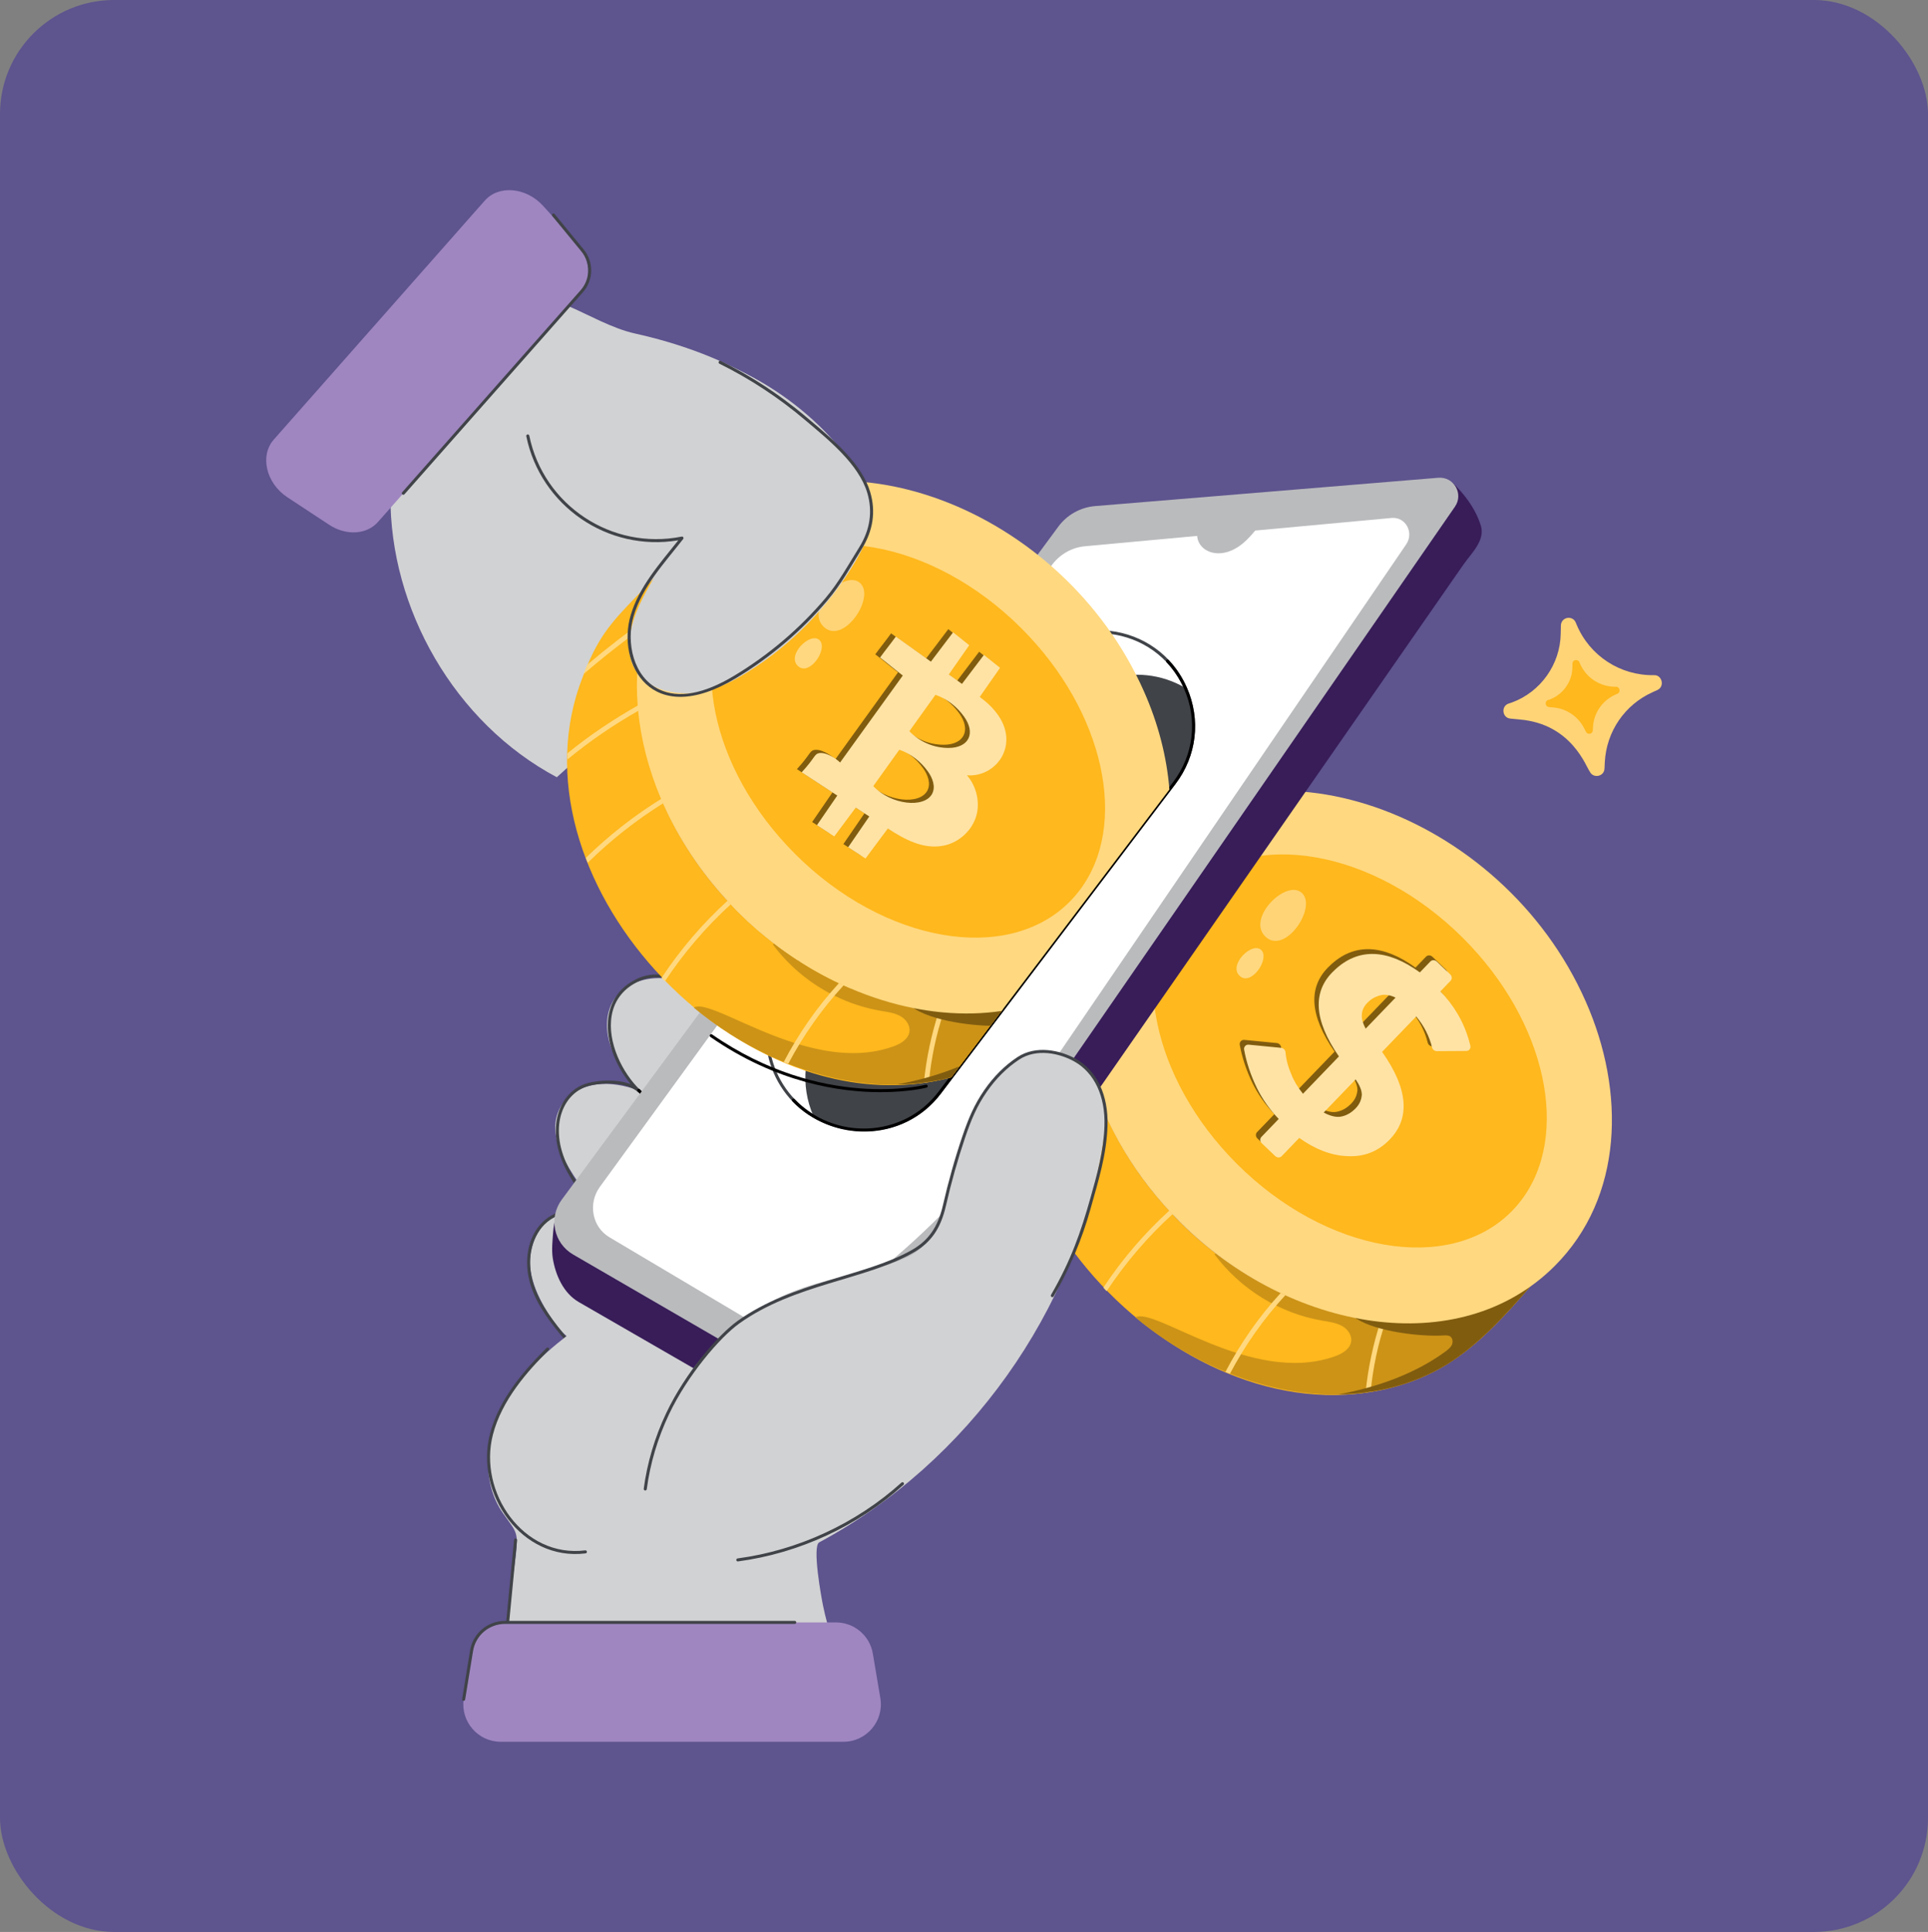<svg width="507" height="508" viewBox="0 0 507 508" fill="none" xmlns="http://www.w3.org/2000/svg">
<rect x="0" y="0" width="507" height="508" fill="#808080" stroke="none"/>
<rect width="507" height="508" rx="30" fill="#5E548E"/>
<g clip-path="url(#clip0_3325_4821)">
<path d="M435.818 181.452L434.552 182.02C427.242 185.321 422.464 192.334 422.013 200.328L421.93 202.081C421.836 204.28 418.922 204.706 418.093 202.938C417.112 201.768 413.423 190.41 399.716 189.2L397.185 188.955C395.002 188.764 394.668 185.659 396.734 184.998L397.592 184.713C405.147 181.941 410.293 174.683 410.416 166.611L410.46 164.451C410.553 162.193 413.56 161.713 414.38 163.717L414.581 164.206C418.01 172.44 426.016 177.661 434.92 177.538C436.961 177.357 437.932 180.447 435.818 181.456V181.452Z" fill="#FFD477"/>
<path d="M425.339 182.407L424.75 182.671C421.336 184.214 419.109 187.486 418.898 191.218L418.859 192.036C418.814 193.069 417.455 193.26 417.068 192.437L416.553 191.448C414.954 188.367 411.941 186.33 408.493 186.026L407.31 185.913C406.295 185.825 406.133 184.375 407.099 184.067L407.502 183.935C411.029 182.642 413.433 179.252 413.487 175.486L413.506 174.477C413.551 173.424 414.954 173.204 415.336 174.134L415.429 174.364C417.029 178.209 420.767 180.643 424.922 180.585C425.884 180.501 426.325 181.941 425.344 182.411L425.339 182.407Z" fill="#FFB81D"/>
<path d="M369.232 363.885C383.194 359.491 392.151 350.136 402.311 338.392C402.792 337.804 402.851 337.735 403.96 336.241C403.675 336.457 403.459 336.672 403.135 336.849C377.223 357.023 336.682 347.668 310.328 321.362C309.646 320.681 308.964 320 308.351 319.241C307.993 318.952 307.743 318.634 307.488 318.311C307.272 318.169 307.13 317.953 306.948 317.772C285.451 294.12 279.746 264.866 286.8 243.727C286.8 243.654 286.869 243.585 286.874 243.512C288.885 237.419 294.129 228.373 298.329 223.46C295.783 224.969 288.527 233.114 286.658 235.048C276.621 245.388 273.329 248.307 268.487 261.869C249.953 315.974 314.768 381.561 369.227 363.88L369.232 363.885Z" fill="#FFB81D"/>
<path d="M298.589 346.424C322.068 365.941 355.618 374.067 380.618 358.688C388.845 353.56 395.953 345.743 402.311 338.391C402.635 338 402.959 337.603 403.278 337.138C403.243 337.035 403.209 336.922 403.135 336.849C389.87 347.178 372.504 349.514 356.124 346.35L356.089 346.316C343.663 343.95 331.055 338.318 319.703 329.571C319.561 329.639 319.487 329.713 319.379 329.82C326.203 338.999 336.55 345.381 347.862 347.281C349.516 347.565 351.237 347.781 352.748 348.569C354.22 349.323 355.476 350.866 355.334 352.585C355.118 354.735 352.891 356.023 350.845 356.709C328.99 364.306 303.47 343.426 298.589 346.419V346.424Z" fill="#CC9317"/>
<path d="M359.106 366.108C359.538 366.108 359.97 366.034 360.436 365.932C361.044 359.658 362.339 353.486 364.351 347.54C363.919 347.467 363.492 347.467 363.055 347.398C361.083 353.457 359.754 359.731 359.106 366.113V366.108Z" fill="#FFD880"/>
<path d="M352.032 366.647C362.089 366.461 371.92 364.036 380.618 358.688C388.845 353.56 395.953 345.743 402.311 338.391C402.635 338 402.959 337.603 403.278 337.138C403.243 337.035 403.209 336.922 403.136 336.849C389.87 347.178 372.504 349.514 356.124 346.35L356.766 346.781C361.907 350.117 373.465 351.522 379.607 351.155C380.216 351.121 380.903 351.082 381.403 351.444C382.016 351.909 382.124 352.874 381.795 353.628C381.437 354.344 380.795 354.848 380.147 355.348C372.048 361.284 362.025 364.8 352.027 366.642L352.032 366.647Z" fill="#805C0F"/>
<path d="M269.606 258.753C274.953 254.13 280.521 249.791 286.27 245.701C286.413 244.981 286.594 244.374 286.81 243.727C281.242 247.635 275.821 251.833 270.611 256.241C270.253 257.103 269.929 257.926 269.606 258.753Z" fill="#FFD880"/>
<path d="M265.401 281.166C271.259 276.327 277.577 272.027 284.22 268.26C284.146 267.829 284.112 267.364 284.112 266.864C277.543 270.557 271.22 274.789 265.367 279.559C265.367 280.132 265.328 280.671 265.401 281.171V281.166Z" fill="#FFD880"/>
<path d="M270.719 308.343C276.753 302.393 283.435 297.157 290.578 292.676C290.401 292.279 290.22 291.882 290.112 291.49C282.964 295.898 276.248 301.173 270.214 307.055C270.356 307.486 270.503 307.917 270.719 308.343Z" fill="#FFD880"/>
<path d="M291.009 339.503C295.93 332.083 301.753 325.265 308.356 319.241C307.998 318.952 307.748 318.634 307.493 318.311C300.885 324.335 295.066 331.148 290.146 338.573C290.396 338.896 290.72 339.219 291.009 339.503Z" fill="#FFD880"/>
<path d="M322.254 360.735C322.617 360.95 323.01 361.053 323.441 361.2C327.391 353.741 332.311 346.752 338.021 340.546C337.59 340.404 337.158 340.189 336.761 340.012C331.05 346.218 326.169 353.241 322.249 360.74L322.254 360.735Z" fill="#FFD880"/>
<path d="M310.294 321.328L310.333 321.367C339.14 350.127 383.689 357.992 408.811 332.911C426.958 314.794 427.448 286.97 416.999 263.348C394.874 213.131 330.982 190.743 298.697 222.975C293.045 228.617 289.096 235.376 286.629 242.767C278.514 266.791 286.987 298.058 310.294 321.328Z" fill="#FFD880"/>
<path d="M325.257 306.037C348.652 329.394 380.966 335.036 397.371 318.658C398.318 317.713 399.201 316.699 400.02 315.622C413.055 298.563 406.751 268.647 384.729 246.661C361.333 223.303 329.019 217.661 312.614 234.034C312.026 234.622 311.501 235.21 310.981 235.861C296.641 252.661 302.68 283.492 325.261 306.032L325.257 306.037Z" fill="#FFB81D"/>
<path d="M342.5 234.95C346.234 238.903 337.82 251.186 332.733 246.264C327.67 241.361 338.556 230.772 342.5 234.95Z" fill="#FFD477"/>
<path d="M331.727 249.869C333.935 252.21 328.955 259.483 325.943 256.569C322.946 253.665 329.392 247.395 331.727 249.869Z" fill="#FFD880"/>
<path fill-rule="evenodd" clip-rule="evenodd" d="M362.3 275.328L371.263 266.022C373.323 268.481 374.716 271.194 375.438 274.157C375.575 274.73 376.105 275.142 376.688 275.142L384.43 275.093C384.778 275.093 385.097 274.936 385.308 274.676C385.509 274.412 385.588 274.059 385.504 273.721C384.793 270.689 383.655 267.859 382.09 265.228C380.863 263.166 379.377 261.232 377.626 259.42L380.314 256.628C380.75 256.172 380.711 255.423 380.221 254.953L378.136 252.969L376.679 251.578C376.188 251.108 375.433 251.098 374.991 251.559L372.229 254.429C367.966 251.343 363.997 249.756 360.347 249.595C356.364 249.418 352.719 250.922 349.452 254.169C343.967 259.488 344.315 266.948 350.943 276.528L341.49 286.348C340.116 284.643 339.11 282.983 338.482 281.362L338.458 281.308C337.594 279.349 337.07 277.385 336.898 275.426C336.844 274.823 336.348 274.328 335.745 274.27L327.229 273.437C326.866 273.403 326.522 273.53 326.287 273.785C326.051 274.04 325.953 274.392 326.017 274.745C326.625 278.095 327.734 281.445 329.363 284.805C330.834 287.788 332.752 290.506 335.112 292.969L330.565 297.691C330.128 298.146 330.167 298.896 330.658 299.361L332.154 300.786L334.2 302.736C334.695 303.206 335.446 303.216 335.887 302.76L340.509 297.955C344.732 300.963 348.883 302.545 352.959 302.736C357.345 303.02 361.069 301.629 364.105 298.573C369.727 292.965 369.276 285.211 362.295 275.328H362.3ZM362.207 264.827L357.973 269.225C357.272 267.893 356.918 266.747 356.962 265.762V265.718C356.972 264.508 357.448 263.441 358.361 262.491C359.111 261.712 359.886 261.153 360.686 260.86C360.71 260.85 360.73 260.845 360.745 260.835C361.486 260.512 362.197 260.331 362.898 260.306C363.943 260.345 364.925 260.595 365.832 261.06L362.202 264.832L362.207 264.827ZM353.504 291.608C352.797 292.014 352.052 292.274 351.262 292.387C350.021 292.538 348.583 292.152 346.935 291.285L351.537 286.509L355.344 282.562C356.428 284.158 356.992 285.515 356.958 286.661C356.85 287.998 356.32 289.159 355.368 290.143C354.779 290.756 354.161 291.245 353.504 291.618V291.608Z" fill="#805C0F"/>
<path fill-rule="evenodd" clip-rule="evenodd" d="M363.448 276.586L372.411 267.281C374.471 269.739 375.864 272.453 376.585 275.416C376.723 275.989 377.253 276.4 377.836 276.4L385.578 276.351C385.926 276.351 386.245 276.195 386.456 275.935C386.657 275.671 386.735 275.318 386.652 274.98C385.941 271.948 384.803 269.117 383.238 266.487C382.011 264.425 380.525 262.491 378.773 260.678L381.462 257.887C381.898 257.431 381.859 256.682 381.369 256.212L379.284 254.228L377.827 252.837C377.336 252.367 376.581 252.357 376.139 252.817L373.377 255.688C369.114 252.602 365.145 251.015 361.495 250.853C357.512 250.677 353.867 252.181 350.6 255.428C345.115 260.747 345.463 268.206 352.091 277.786L342.638 287.606C341.264 285.902 340.258 284.242 339.63 282.62L339.606 282.567C338.742 280.607 338.218 278.643 338.046 276.684C337.992 276.082 337.496 275.587 336.893 275.529L328.377 274.696C328.014 274.662 327.67 274.789 327.435 275.044C327.199 275.298 327.101 275.651 327.165 276.004C327.773 279.354 328.882 282.704 330.511 286.064C331.982 289.046 333.9 291.765 336.26 294.228L331.712 298.95C331.276 299.405 331.315 300.155 331.806 300.62L333.302 302.045L335.348 303.994C335.843 304.465 336.594 304.474 337.035 304.019L341.656 299.214C345.88 302.221 350.031 303.803 354.107 303.994C358.493 304.278 362.216 302.888 365.253 299.831C370.875 294.223 370.424 286.47 363.443 276.586H363.448ZM363.355 266.086L359.121 270.484C358.419 269.152 358.066 268.006 358.11 267.021V266.977C358.12 265.767 358.596 264.7 359.509 263.749C360.259 262.971 361.034 262.412 361.834 262.118C361.858 262.109 361.878 262.104 361.893 262.094C362.633 261.771 363.345 261.589 364.046 261.565C365.091 261.604 366.072 261.854 366.98 262.319L363.35 266.09L363.355 266.086ZM354.652 292.867C353.945 293.273 353.2 293.533 352.41 293.645C351.169 293.797 349.731 293.41 348.083 292.543L352.685 287.768L356.491 283.82C357.576 285.417 358.14 286.774 358.105 287.92C357.998 289.257 357.468 290.418 356.516 291.402C355.927 292.014 355.309 292.504 354.652 292.876V292.867Z" fill="#FFE3A5"/>
<path d="M146.422 204.373C119.558 190.072 102.447 160.058 102.672 130.192C102.687 128.507 103.266 126.224 102.923 124.608C102.407 122.189 100.126 119.387 98.939 117.208C97.983 115.444 97.021 113.681 96.064 111.923C107.779 98.851 119.494 85.774 131.204 72.701C137.194 75.258 143.184 77.81 149.174 80.366C154.875 82.796 160.953 86.356 166.992 87.698C178.231 90.191 189.357 94.149 199.345 100.08C211.777 107.456 222.52 118.839 225.881 132.88" fill="#D1D2D3"/>
<path d="M224.33 271.409C223.325 268.657 221.627 265.62 220.205 263.054C215.539 254.639 207.95 246.631 199.875 240.803C196.353 238.261 192.065 236.062 187.822 236.988C183.146 238.006 179.928 242.826 179.801 247.596C179.673 252.372 182.151 256.922 185.531 260.301C181.444 258.567 177.299 257.098 172.859 257.196C168.419 257.294 163.818 259.184 161.419 262.917C159.044 266.614 159.201 271.493 160.761 275.597C162.317 279.706 165.098 283.213 167.841 286.651C164.294 285.446 160.521 284.663 156.807 285.162C153.099 285.662 149.449 287.587 147.545 290.809C142.164 299.905 152.176 310.768 158.269 319.491C154.639 317.017 149.527 317.209 145.819 319.564C142.11 321.92 139.824 326.181 139.417 330.55C138.828 336.898 142.855 343.916 146.618 348.843C148.571 351.405 151.387 353.481 154.59 353.829C159.702 354.388 164.161 350.621 167.845 347.046C187.611 327.846 205.389 306.615 220.813 283.791C223.315 280.088 225.861 275.597 224.33 271.4V271.409Z" fill="#D1D2D3"/>
<path d="M148.953 352.806C145.024 348.167 141.349 343.549 139.583 338.058C137.557 331.755 138.764 325.207 142.659 321.372C146.245 317.845 152.103 316.983 156.65 319.04C153.879 315.627 150.984 311.444 149.243 308.275C142.88 296.711 147.192 286.71 154.659 284.766C157.455 284.036 162.307 283.688 165.849 285.094C158.245 275.808 156.704 262.138 167.89 257.196C173.09 254.899 178.893 257.255 184.005 258.798C177.215 249.962 179.85 240.446 186.276 237.463C192.767 234.451 198.413 239.373 203.8 243.908C209.544 248.693 214.73 254.13 219.219 260.071C219.537 260.487 218.9 260.972 218.581 260.551C214.131 254.664 208.985 249.267 203.285 244.521C198.246 240.279 192.703 235.357 186.61 238.183C183.122 239.799 180.787 243.796 180.792 248.12C180.797 251.848 182.44 255.81 185.418 259.273C185.668 259.567 185.393 260.017 185.011 259.914C179.497 258.396 173.546 255.565 168.213 257.921C164.117 259.733 161.571 262.882 160.855 267.026C159.633 274.069 163.71 282.229 168.37 286.646C168.753 287.009 168.204 287.587 167.821 287.224C164.926 284.482 158.5 284.584 154.86 285.535C147.899 287.352 143.846 296.814 149.944 307.888C151.98 311.581 155.591 316.675 158.73 320.275C159.04 320.627 158.578 321.137 158.196 320.857C153.81 317.64 147.094 318.124 143.223 321.94C139.539 325.564 138.411 331.794 140.349 337.818C142.071 343.172 145.691 347.722 149.567 352.296C149.91 352.698 149.297 353.212 148.958 352.811L148.953 352.806Z" fill="#404348"/>
<path d="M165.24 327.381L157.99 320.485C157.607 320.123 158.157 319.545 158.539 319.907L165.79 326.803C166.173 327.166 165.623 327.744 165.24 327.381Z" fill="black"/>
<path d="M182.033 302.138L167.688 286.979C167.325 286.597 167.904 286.049 168.267 286.431L182.612 301.59C182.975 301.972 182.396 302.52 182.033 302.138Z" fill="black"/>
<path d="M200.709 275.744L185.089 259.797C184.716 259.42 185.295 258.866 185.658 259.238L201.278 275.186C201.646 275.563 201.077 276.121 200.709 275.744Z" fill="black"/>
<path d="M131.994 440.368C135.796 399.173 138.362 406.671 132.23 397.855C126.608 389.774 127.5 378.49 132.127 369.806C136.753 361.122 144.514 354.559 152.427 348.696C158.034 344.543 164.976 344.45 171.721 346.247C178.466 348.05 184.525 351.738 190.481 355.377C198.776 360.451 207.646 366.216 210.854 375.384C214.421 385.582 210.727 396.435 211.654 407.009C212.64 418.284 216.084 429.353 221.804 439.129" fill="#D1D2D3"/>
<path d="M282.336 148.161C284.681 145.002 288.287 142.999 292.226 142.676C306.629 141.491 351.223 137.832 370.669 136.235C375.212 135.863 375.913 136.382 377.773 133.351C379.264 130.926 379.436 129.28 379.696 127.992C379.858 127.189 380.584 126.489 381.437 126.729C382.139 126.925 382.654 127.615 383.14 128.115C385.897 130.956 388.335 134.551 389.439 138.317C390.562 142.162 386.888 145.502 384.832 148.46C356.423 189.332 244.223 350.753 227.357 375.022C224.36 379.337 218.527 380.63 213.964 378L152.201 342.373C148.173 340.047 146.074 335.286 145.367 330.873C145.014 328.669 145.303 326.176 145.465 323.948C145.666 321.117 146.491 318.33 147.884 315.857C148.664 316.875 149.459 317.899 150.459 318.707C152.044 319.981 155.056 320.916 156.572 318.967C157.376 317.928 157.563 316.42 158.387 315.284C158.603 314.985 282.292 148.245 282.351 148.166L282.336 148.161Z" fill="#381D59"/>
<path d="M382.615 133.214C377.356 140.825 260.741 309.495 256.34 315.852C242.016 331.329 228.613 342.133 210.923 354.29C204.57 358.668 200.822 357.346 193.071 354.441L150.714 329.874C145.612 326.916 144.219 320.196 147.717 315.455C154.938 305.669 271.622 147.53 278.299 138.484C280.595 135.364 284.136 133.39 287.997 133.072L378.214 125.627C382.301 125.289 384.945 129.849 382.61 133.214H382.615Z" fill="#BABBBD"/>
<path d="M128.84 377.054C131.244 367.739 138.058 360.074 143.729 354.441C144.106 354.069 144.666 354.637 144.293 355.005C138.695 360.568 131.965 368.126 129.615 377.255C125.71 392.414 137.636 409.703 153.889 407.666C154.409 407.597 154.516 408.39 153.987 408.454C137.233 410.57 124.788 392.786 128.84 377.054Z" fill="#404348"/>
<path d="M133.093 426.566L135.183 404.889C135.232 404.369 136.027 404.438 135.978 404.967L133.888 426.644C133.839 427.164 133.044 427.095 133.093 426.566Z" fill="#404348"/>
<path d="M369.781 143.141C362.997 153.089 261.423 301.976 254.761 311.743C241.765 326.059 229.766 335.992 213.719 347.35C208.097 351.336 204.751 350.303 197.77 347.609L160.241 325.324C155.718 322.64 154.561 316.479 157.735 312.1C164.235 303.162 270.047 157.605 276.542 148.671C278.632 145.791 281.821 143.959 285.27 143.641L314.817 140.918C315.106 145.189 321.111 147.701 326.92 142.808C328.092 141.819 329.108 140.678 330.079 139.507L365.95 136.196C369.605 135.858 371.905 140.026 369.781 143.141Z" fill="white"/>
<path d="M308.803 205.901L247.098 287.322C239.214 297.72 224.943 300.051 213.91 293.469C201.479 286.137 197.628 269.137 206.915 257.039L269.247 175.829C280.717 160.91 304.103 163.619 311.721 180.903C315.165 188.72 314.596 198.246 308.807 205.896L308.803 205.901Z" fill="white"/>
<path d="M213.709 293.812C201.263 286.47 197.03 269.269 206.601 256.799L268.933 175.589C280.59 160.43 304.348 163.183 312.089 180.746C315.833 189.249 314.729 198.746 309.126 206.141L247.422 287.562C239.548 297.95 225.105 300.6 213.709 293.812ZM269.561 176.074L207.229 257.284C197.957 269.367 202.068 286.024 214.112 293.126C224.894 299.547 238.989 297.358 246.779 287.077L308.484 205.656C313.909 198.496 314.979 189.298 311.354 181.065C303.867 164.089 280.869 161.366 269.561 176.074Z" fill="#404348"/>
<path d="M308.803 205.901C263.405 265.796 260.196 270.038 247.098 287.322C239.214 297.72 224.944 300.051 213.91 293.469C210.369 285.432 211.158 275.866 216.923 268.348C216.986 268.27 283.484 181.633 279.255 187.138C282.199 183.308 286.261 180.34 290.97 178.733C290.99 178.733 291.009 178.728 291.034 178.714C297.863 176.402 305.516 177.205 311.722 180.903C315.165 188.72 314.596 198.246 308.808 205.896L308.803 205.901Z" fill="#404348"/>
<path d="M208.347 289.556C207.984 289.174 208.563 288.625 208.926 289.007C219.233 299.816 237.424 299.425 246.779 287.077L308.484 205.657C313.91 198.496 314.979 189.298 311.354 181.065C310.215 178.484 308.665 176.147 306.742 174.115C306.59 173.953 306.6 173.703 306.757 173.552C306.919 173.4 307.169 173.41 307.321 173.566C309.308 175.668 310.907 178.082 312.085 180.747C315.828 189.249 314.724 198.746 309.121 206.142L247.417 287.562C237.36 300.83 218.424 300.13 208.347 289.561V289.556Z" fill="black"/>
<path d="M304.937 200.475C300.129 165.622 271.014 148.558 270.719 148.392C270.263 148.132 270.655 147.437 271.117 147.701C271.416 147.873 300.865 165.118 305.727 200.367C305.756 200.582 305.604 200.788 305.388 200.818C305.158 200.847 304.966 200.685 304.937 200.48V200.475Z" fill="black"/>
<path d="M231.586 287.19C220.847 287.19 204.197 284.716 186.806 272.663C186.374 272.359 186.826 271.708 187.262 272.007C216.285 292.127 243.183 285.294 243.453 285.221C243.973 285.094 244.164 285.858 243.659 285.99C243.546 286.019 238.964 287.185 231.586 287.185V287.19Z" fill="black"/>
<path d="M152.687 76.918L99.405 137.244C96.437 140.604 91.011 140.918 86.567 137.994L75.593 130.774C69.961 127.072 68.254 119.818 72.011 115.567L127.486 52.748C131.165 48.58 138.391 49.236 142.826 54.139L151.607 63.846C155.267 67.892 155.728 73.475 152.691 76.913L152.687 76.918Z" fill="#9F86C0"/>
<path d="M105.763 129.437L152.682 76.321C155.262 73.402 155.336 69.102 152.863 66.09L145.23 56.794C144.896 56.382 145.514 55.883 145.848 56.289L153.481 65.585C156.204 68.901 156.116 73.637 153.28 76.85L106.361 129.966C106.013 130.358 105.41 129.839 105.763 129.437Z" fill="#404348"/>
<path d="M171.338 383.921C175.542 363.341 191.211 345.488 211.09 338.622C220.067 335.521 229.732 334.537 238.434 330.633C248.001 326.343 248.957 313.697 251.827 304.303C253.569 298.602 255.291 292.813 258.401 287.719C261.506 282.63 266.225 278.227 272.034 276.851C280.016 274.955 287.36 279.98 289.847 287.523C291.245 291.764 290.759 296.378 290.048 300.786C283.008 344.621 254.589 384.528 215.426 405.56C213.513 406.588 216.03 420.272 216.447 422.276C217.683 428.231 219.635 434.035 222.26 439.521" fill="#D1D2D3"/>
<path d="M169.278 391.469C170.19 384.622 172.182 377.917 175.204 371.54C180.178 361.029 188.822 351.013 193.924 347.359C208.45 336.961 227.441 335.683 239.734 328.713C244.184 326.191 246.647 322.65 247.966 316.89C249.379 310.709 251.081 304.66 253.029 298.91C254.614 294.223 256.139 290.535 258.842 286.632C261.305 283.071 264.229 280.162 267.535 277.977C272.475 274.715 278.902 276.18 282.905 278.423C288.463 281.543 291.5 287.979 291.24 296.079C290.99 303.647 288.87 310.352 286.82 317.698C284.558 325.829 281.276 333.626 277.077 340.879C276.812 341.34 276.12 340.938 276.385 340.483C281.659 331.378 284.22 323.948 286.727 315.073C288.522 308.716 290.22 302.706 290.435 296.05C290.691 288.258 287.801 282.082 282.508 279.114C278.701 276.978 272.613 275.572 267.972 278.638C264.754 280.764 261.899 283.605 259.495 287.077C256.846 290.907 255.345 294.537 253.784 299.16C251.847 304.886 250.149 310.91 248.746 317.066C247.373 323.071 244.797 326.759 240.132 329.409C227.524 336.565 208.911 337.618 194.395 348.011C189.357 351.62 180.811 361.578 175.93 371.882C172.947 378.181 170.975 384.808 170.077 391.576C170.004 392.1 169.219 391.993 169.288 391.469H169.278Z" fill="#404348"/>
<path d="M193.969 409.781C209.858 407.661 225.159 400.578 237.056 389.847C237.448 389.495 237.983 390.087 237.591 390.44C225.581 401.279 210.123 408.43 194.076 410.57C193.571 410.658 193.434 409.85 193.969 409.781Z" fill="#404348"/>
<path d="M133.294 426.605H219.807C224.625 426.605 228.736 430.078 229.53 434.819L231.503 446.525C232.513 452.529 227.877 458 221.779 458H131.695C125.72 458 121.118 452.735 121.923 446.823L123.522 435.118C124.189 430.239 128.359 426.6 133.294 426.6V426.605Z" fill="#9F86C0"/>
<path d="M121.53 446.76L123.61 434.016C124.346 429.49 128.217 426.204 132.813 426.204H208.99C209.52 426.204 209.52 427.002 208.99 427.002H132.813C128.614 427.002 125.072 430.004 124.395 434.148L122.315 446.892C122.227 447.421 121.442 447.279 121.53 446.765V446.76Z" fill="#404348"/>
<path d="M263.67 265.454C263.571 265.581 263.478 265.703 263.38 265.831C262.335 267.212 261.359 268.505 260.427 269.729C257.444 273.667 254.967 276.934 252.377 280.362C251.655 281.313 250.929 282.268 250.184 283.262C250.507 283.179 250.831 283.09 251.15 282.997C250.826 283.095 250.502 283.184 250.174 283.272C248.035 283.855 245.886 284.305 243.733 284.633C243.674 284.633 243.61 284.648 243.551 284.658C232.95 286.264 222.162 285.015 211.855 281.572C205.002 279.285 198.359 276.028 192.124 271.997C192.099 271.982 192.075 271.968 192.05 271.953C188.744 269.813 185.55 267.457 182.509 264.915C179.869 262.716 177.343 260.375 174.939 257.916C174.645 257.617 174.35 257.309 174.066 257.005C154.178 236.131 143.272 206.891 152.348 180.399C152.75 179.267 153.143 178.214 153.53 177.225C153.879 176.329 154.222 175.491 154.561 174.693C158.402 165.73 162.066 162.282 170.519 153.578C172.314 151.722 179.075 144.14 181.866 142.201C181.984 142.118 182.092 142.044 182.195 141.985C177.99 146.898 172.751 155.944 170.74 162.037C170.74 162.11 170.666 162.179 170.666 162.252C170.607 162.438 170.548 162.615 170.49 162.796C170.328 163.291 170.18 163.79 170.033 164.295C168.164 170.76 167.448 177.915 167.963 185.389C167.963 185.463 167.973 185.527 167.978 185.6V185.615C168.002 185.958 168.027 186.305 168.061 186.648C168.061 186.692 168.071 186.746 168.076 186.79C168.748 194.367 170.671 202.243 173.938 210.04C174.017 210.236 174.095 210.422 174.184 210.613C174.238 210.75 174.301 210.892 174.365 211.029L174.439 211.206C178.206 219.855 183.627 228.392 190.814 236.302C190.996 236.483 191.138 236.694 191.349 236.841C191.604 237.164 191.854 237.482 192.212 237.771C192.536 238.168 192.875 238.545 193.228 238.912C193.365 239.059 193.507 239.206 193.65 239.348C193.816 239.52 193.983 239.686 194.15 239.853L194.189 239.892C195.749 241.45 197.349 242.943 198.997 244.369C199.272 244.609 199.546 244.844 199.821 245.079C200.282 245.471 200.753 245.858 201.219 246.24C207.626 251.47 214.617 255.795 221.872 259.067C221.872 259.067 221.876 259.067 221.882 259.067C222.427 259.312 222.966 259.552 223.516 259.782C225.37 260.58 227.244 261.305 229.128 261.961C229.344 262.04 229.57 262.118 229.79 262.187C230.065 262.28 230.34 262.373 230.615 262.461C233.749 263.485 236.909 264.312 240.063 264.929C242.344 265.375 244.63 265.718 246.902 265.948C247.319 265.987 247.726 266.022 248.138 266.056C253.417 266.487 258.636 266.301 263.679 265.458L263.67 265.454Z" fill="#FFB81D"/>
<path d="M252.377 280.357C251.655 281.308 250.929 282.263 250.184 283.257C250.507 283.174 250.831 283.085 251.15 282.992C250.826 283.09 250.503 283.179 250.174 283.267C250.159 283.286 250.144 283.311 250.125 283.33C248.02 283.889 245.891 284.32 243.733 284.633C243.674 284.633 243.61 284.648 243.551 284.658C233.18 286.117 222.309 284.824 211.865 281.381C210.329 280.881 208.804 280.318 207.288 279.721C207.268 279.711 207.248 279.706 207.229 279.701C206.856 279.554 206.478 279.402 206.105 279.251C201.278 277.262 196.588 274.823 192.119 271.997C192.095 271.982 192.07 271.968 192.045 271.953C188.7 269.827 185.482 267.486 182.43 264.949C182.45 264.934 182.474 264.924 182.504 264.91C185.575 263.23 196.176 270.219 208.911 274.24C209.333 274.377 209.76 274.509 210.187 274.632C211.153 274.921 212.13 275.19 213.121 275.425C220.141 277.169 227.612 277.698 234.691 275.239C236.742 274.554 238.969 273.265 239.18 271.115C239.322 269.391 238.066 267.853 236.595 267.094C235.089 266.306 233.367 266.09 231.709 265.806C228.108 265.199 224.6 264.141 221.279 262.676C220.661 262.402 220.048 262.118 219.439 261.819C219.037 261.623 218.635 261.418 218.242 261.207C212.38 258.092 207.209 253.689 203.231 248.341C203.339 248.233 203.412 248.154 203.549 248.096C203.908 248.37 204.261 248.639 204.619 248.909C205.163 249.32 205.718 249.722 206.267 250.114C206.478 250.27 206.689 250.417 206.9 250.559C207.199 250.77 207.494 250.976 207.798 251.181C208.102 251.392 208.401 251.598 208.701 251.794C209 251.999 209.309 252.2 209.608 252.391C209.907 252.597 210.216 252.793 210.521 252.979C211.428 253.562 212.341 254.115 213.263 254.654C213.567 254.835 213.876 255.011 214.185 255.188C214.715 255.491 215.245 255.785 215.78 256.079C216.025 256.211 216.27 256.348 216.515 256.476C216.977 256.721 217.438 256.966 217.899 257.201C219.003 257.759 220.111 258.298 221.22 258.807C221.235 258.807 221.249 258.822 221.264 258.827C221.451 258.91 221.647 258.998 221.838 259.086C222.383 259.331 222.927 259.571 223.477 259.801C225.346 260.595 227.22 261.315 229.108 261.956C229.324 262.035 229.55 262.113 229.771 262.182C230.045 262.275 230.32 262.368 230.595 262.456C233.7 263.45 236.82 264.244 239.926 264.836L239.96 264.871C247.853 266.399 255.968 266.644 263.748 265.341C263.719 265.38 263.689 265.414 263.665 265.453C263.567 265.581 263.473 265.703 263.375 265.831C262.33 267.212 261.354 268.505 260.422 269.729C257.439 273.667 254.962 276.934 252.372 280.362L252.377 280.357Z" fill="#CC9317"/>
<path d="M242.948 284.628C243.379 284.628 243.811 284.555 244.277 284.452C244.885 278.178 246.181 272.007 248.192 266.061C247.76 265.988 247.333 265.988 246.897 265.919C244.925 271.978 243.595 278.252 242.948 284.633V284.628Z" fill="#FFD880"/>
<path d="M244.41 283.159C247.122 282.375 249.791 281.445 252.372 280.362C251.65 281.312 250.924 282.268 250.179 283.262C248.158 283.791 246.107 284.202 244.037 284.506C244.027 284.506 244.022 284.506 244.012 284.506C243.747 284.545 243.492 284.579 243.227 284.614H243.213C240.789 284.937 238.336 285.113 235.874 285.162C238.277 284.716 240.686 284.178 243.065 283.531C243.512 283.409 243.963 283.286 244.41 283.149V283.159Z" fill="#805C0F"/>
<path d="M240.048 264.924L239.965 264.871C247.858 266.399 255.972 266.644 263.753 265.341C263.724 265.38 263.694 265.414 263.67 265.453C263.571 265.581 263.478 265.703 263.38 265.831C262.335 267.212 261.359 268.505 260.427 269.729C256.571 269.651 251.739 269.088 247.554 268.03C247.137 267.927 246.735 267.814 246.338 267.702C244.086 267.055 242.084 266.262 240.613 265.307L240.308 265.096L240.053 264.924H240.048Z" fill="#805C0F"/>
<path d="M153.447 177.274C158.794 172.65 164.362 168.311 170.112 164.221C170.254 163.501 170.436 162.894 170.651 162.248C165.083 166.156 159.662 170.353 154.453 174.761C154.094 175.623 153.771 176.446 153.447 177.274Z" fill="#FFD880"/>
<path d="M149.243 199.686C155.1 194.847 161.419 190.547 168.061 186.781C167.988 186.35 167.953 185.884 167.953 185.385C161.384 189.078 155.061 193.309 149.208 198.08C149.208 198.653 149.169 199.192 149.243 199.691V199.686Z" fill="#FFD880"/>
<path d="M154.56 226.864C160.595 220.913 167.276 215.677 174.419 211.196C174.242 210.799 174.061 210.403 173.953 210.011C166.805 214.419 160.089 219.694 154.055 225.576C154.197 226.007 154.345 226.438 154.56 226.864Z" fill="#FFD880"/>
<path d="M174.851 258.024C179.771 250.604 185.594 243.786 192.197 237.762C191.839 237.473 191.589 237.154 191.334 236.831C184.726 242.855 178.908 249.668 173.987 257.093C174.237 257.416 174.561 257.74 174.851 258.024Z" fill="#FFD880"/>
<path d="M206.096 279.255C206.459 279.471 206.851 279.574 207.283 279.721C211.232 272.261 216.152 265.272 221.863 259.067C221.431 258.925 220.999 258.709 220.602 258.533C214.892 264.738 210.01 271.762 206.091 279.26L206.096 279.255Z" fill="#FFD880"/>
<path d="M307.503 207.616C283.641 239.099 271.715 254.835 263.753 265.341C263.724 265.38 263.694 265.414 263.67 265.454C263.571 265.581 263.478 265.703 263.38 265.831C258.43 266.565 253.318 266.683 248.133 266.218C247.701 266.183 247.27 266.144 246.838 266.095C244.665 265.86 242.491 265.527 240.308 265.096C234.662 263.984 229.001 262.211 223.472 259.826C222.922 259.591 222.378 259.356 221.833 259.106C221.421 258.92 221.014 258.729 220.607 258.533C219.704 258.112 218.806 257.666 217.909 257.201C217.448 256.966 216.986 256.726 216.525 256.476C216.28 256.349 216.035 256.211 215.789 256.079C215.255 255.785 214.72 255.491 214.195 255.188C213.886 255.012 213.577 254.83 213.273 254.654C212.35 254.11 211.438 253.552 210.53 252.979C210.226 252.783 209.917 252.592 209.618 252.391C209.314 252.195 209.01 251.994 208.71 251.794C208.411 251.593 208.107 251.387 207.808 251.181C207.508 250.976 207.209 250.765 206.91 250.559C206.694 250.412 206.488 250.261 206.277 250.114C205.723 249.722 205.173 249.32 204.629 248.909C204.271 248.644 203.913 248.375 203.554 248.101C202.765 247.493 201.989 246.871 201.214 246.235C200.743 245.848 200.277 245.466 199.816 245.074C199.541 244.839 199.262 244.604 198.992 244.364C197.344 242.938 195.744 241.445 194.184 239.887L194.145 239.848C193.978 239.681 193.812 239.515 193.645 239.343C193.503 239.201 193.36 239.055 193.223 238.908C192.865 238.545 192.512 238.178 192.163 237.806C191.869 237.497 191.579 237.188 191.3 236.88C183.99 228.96 178.319 220.232 174.35 211.255C174.179 210.868 174.012 210.481 173.845 210.094C170.588 202.429 168.562 194.592 167.811 186.932C167.767 186.467 167.723 186.002 167.688 185.541C167.124 178.327 167.698 171.289 169.45 164.711C169.626 164.035 169.817 163.369 170.024 162.708C170.171 162.233 170.323 161.758 170.48 161.288C172.849 154.2 176.578 147.696 181.861 142.201C182.087 141.961 182.317 141.731 182.553 141.496C213.866 110.233 274.919 130.358 298.746 177.421C299.487 178.88 300.188 180.359 300.855 181.873C304.515 190.135 306.831 198.922 307.517 207.621L307.503 207.616Z" fill="#FFD880"/>
<path d="M209.098 224.562C232.493 247.92 264.808 253.562 281.213 237.184C282.159 236.238 283.042 235.225 283.862 234.147C296.896 217.088 290.592 187.172 268.57 165.186C245.175 141.829 212.861 136.187 196.456 152.56C195.867 153.148 195.342 153.735 194.822 154.387C180.483 171.186 186.522 202.018 209.103 224.557L209.098 224.562Z" fill="#FFB81D"/>
<path d="M226.342 153.471C230.075 157.423 221.662 169.707 216.574 164.785C211.512 159.882 222.397 149.293 226.342 153.471Z" fill="#FFD477"/>
<path d="M215.569 168.389C217.776 170.731 212.797 178.004 209.785 175.09C206.787 172.185 213.233 165.916 215.569 168.389Z" fill="#FFD880"/>
<path d="M259.877 185.532C258.96 184.528 258.293 183.876 256.38 182.417L261.727 174.761L257.483 171.377L251.709 178.993C250.713 178.273 249.561 177.45 248.246 176.51L253.618 168.82L249.374 165.436L243.536 173.14C240.956 171.294 237.919 169.119 234.323 166.543C232.964 168.429 231.527 170.182 230.168 172.063C232.175 173.566 234.142 175.285 236.148 176.789C230.654 184.415 225.159 192.036 219.66 199.662C218.507 198.511 215.573 196.65 213.812 197.286C212.91 197.61 212.738 198.795 209.559 202.238C212.679 204.275 215.799 206.313 218.919 208.35L213.567 216.148L218.129 219.096L223.771 211.519C224.958 212.298 226.15 213.072 227.337 213.851L221.779 221.947L226.342 224.895L232.204 217.024C236.6 219.845 241.407 222.515 246.705 221.555C250.596 220.85 254.005 217.94 255.31 214.213C256.615 210.486 255.619 205.99 253.019 203.022C261.104 203.668 267.702 194.098 259.882 185.546L259.877 185.532ZM243.865 207.895C241.8 211.749 233.087 210.843 228.387 205.867C230.668 202.679 232.955 199.49 235.236 196.302C238.272 197.345 240.897 199.417 242.756 202.022C243.978 203.727 244.851 206.039 243.86 207.89L243.865 207.895ZM248.167 195.832C244.311 195.846 240.529 194.225 237.88 191.424C240.161 188.235 242.447 185.052 244.733 181.863C247.765 182.906 250.39 184.983 252.254 187.584C255.413 191.992 253.52 195.812 248.167 195.837V195.832Z" fill="#805C0F"/>
<path d="M261.133 186.369C260.216 185.365 259.549 184.714 257.635 183.254L262.983 175.599L258.739 172.214L252.965 179.83C251.969 179.111 250.816 178.288 249.502 177.347L254.874 169.658L250.63 166.273L244.792 173.978C242.212 172.131 239.175 169.957 235.579 167.38C234.22 169.266 232.783 171.019 231.424 172.9C233.43 174.404 235.398 176.123 237.404 177.626C231.91 185.252 226.415 192.873 220.916 200.499C219.763 199.348 216.829 197.487 215.068 198.124C214.166 198.447 213.994 199.632 210.815 203.075C213.935 205.113 217.055 207.15 220.175 209.188L214.823 216.985L219.385 219.934L225.027 212.357C226.214 213.135 227.406 213.909 228.593 214.688L223.035 222.784L227.597 225.733L233.46 217.862C237.855 220.683 242.663 223.352 247.961 222.392C251.852 221.687 255.261 218.778 256.566 215.05C257.871 211.323 256.875 206.827 254.275 203.859C262.36 204.506 268.958 194.935 261.138 186.384L261.133 186.369ZM245.121 208.732C243.056 212.587 234.343 211.681 229.643 206.705C231.924 203.516 234.21 200.328 236.492 197.139C239.528 198.183 242.153 200.254 244.012 202.86C245.234 204.564 246.107 206.876 245.116 208.727L245.121 208.732ZM249.423 196.669C245.567 196.684 241.785 195.063 239.136 192.261C241.417 189.073 243.703 185.889 245.989 182.701C249.021 183.744 251.646 185.82 253.51 188.421C256.669 192.829 254.775 196.649 249.423 196.674V196.669Z" fill="#FFE3A5"/>
<path d="M173.418 91.009C197 94.394 217.56 109.822 227.504 127.39C231.395 134.257 228.603 141.452 224.767 147.922C217.889 159.515 208.21 169.442 196.784 176.618C192.649 179.213 188.18 181.491 183.338 182.118C175.047 183.19 165.755 179.703 165.471 170.544C165.147 160.239 173.404 150.576 177.956 141.789C158.412 142.269 141.717 127.503 139.873 108.049" fill="#D1D2D3"/>
<path d="M165.834 161.826C168.066 154.21 173.516 148.191 178.368 142.069C159.761 145.198 142.139 132.978 138.401 114.714C138.298 114.195 139.078 114.039 139.186 114.553C142.934 132.866 160.879 144.777 179.261 141.094C179.624 141.02 179.884 141.437 179.654 141.731C174.708 148.063 168.89 154.254 166.604 162.047C164.578 168.952 166.55 178.038 173.35 181.285C178.432 183.71 185.069 182.495 193.081 177.675C202.107 172.239 210.143 165.416 216.967 157.399C220.504 153.24 223.089 148.504 225.934 143.93C228.804 139.321 229.521 134.497 228.064 129.589C225.822 122.042 217.825 115.601 211.713 110.444C204.81 104.591 197.231 99.61 189.18 95.633C188.71 95.398 189.058 94.687 189.534 94.918C203.579 101.853 212.463 110.115 213.381 110.806C219.287 115.792 226.641 121.993 228.829 129.359C230.355 134.497 229.609 139.536 226.611 144.346C223.732 148.97 221.151 153.701 217.57 157.908C210.692 165.994 202.588 172.876 193.488 178.351C170.985 191.899 162.179 174.271 165.834 161.816V161.826Z" fill="#404348"/>
</g>
<defs>
<clipPath id="clip0_3325_4821">
<rect width="367" height="408" fill="white" transform="translate(70 50)"/>
</clipPath>
</defs>
</svg>
